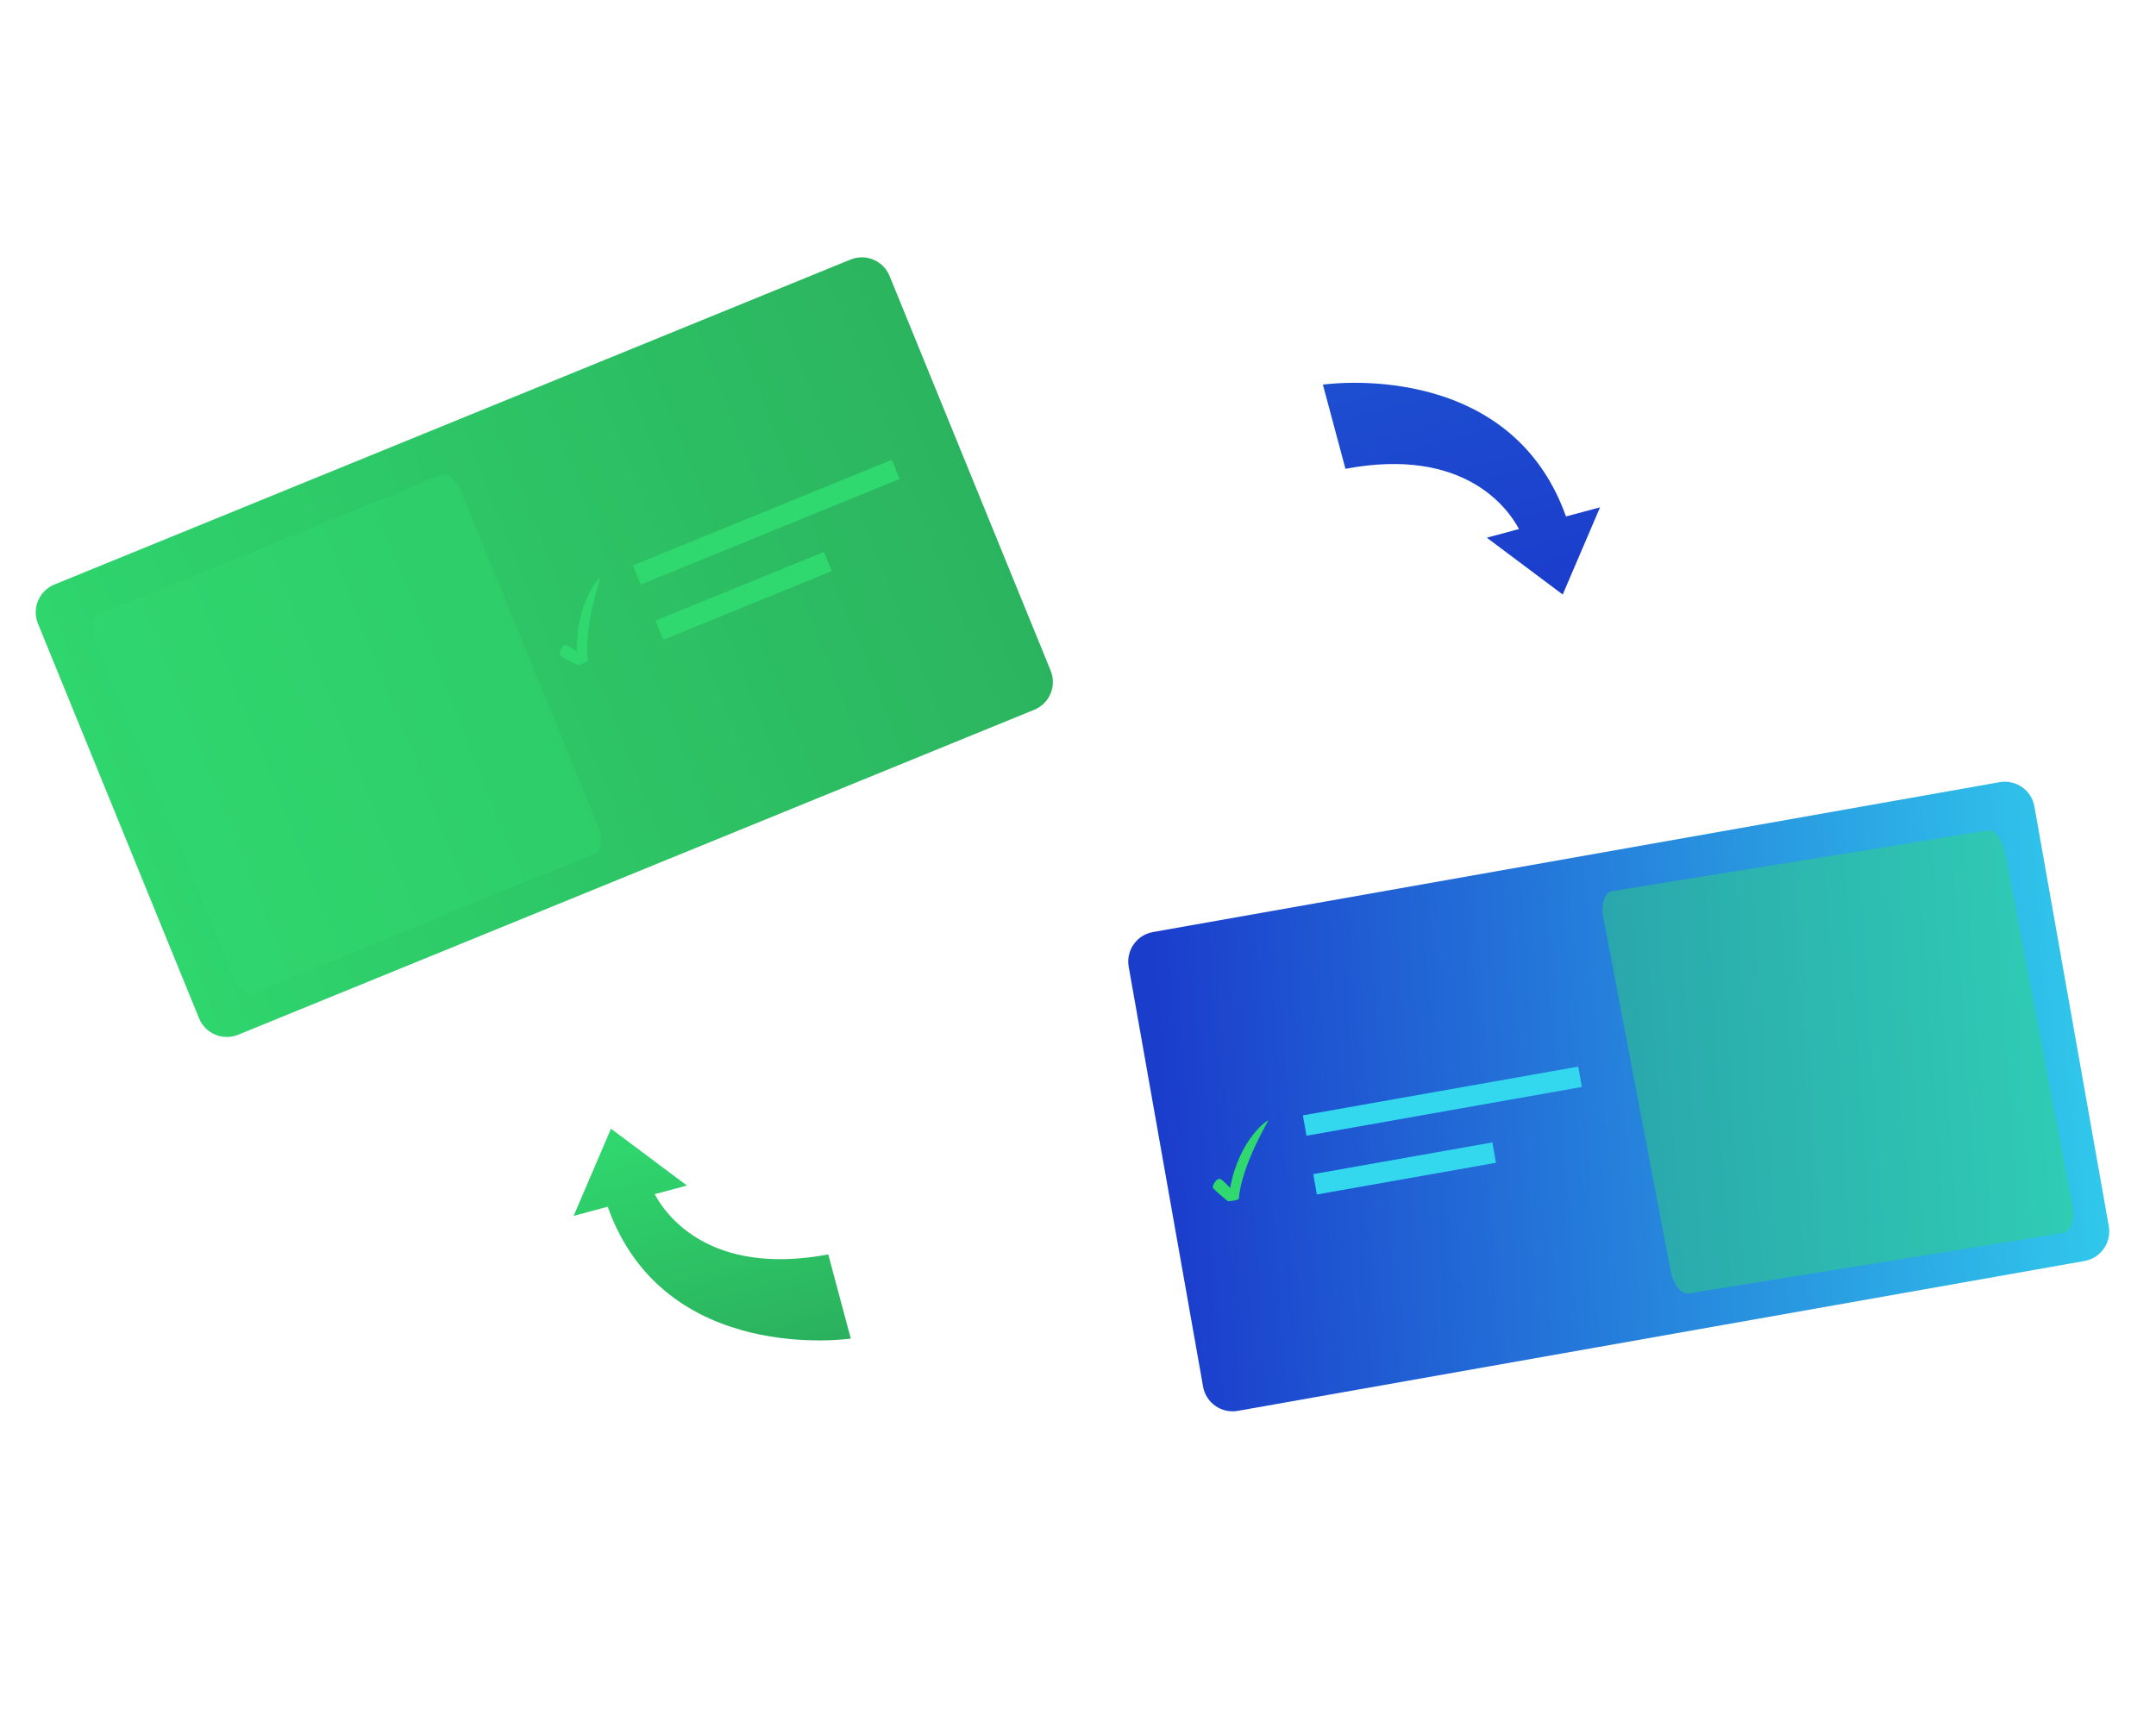 <svg width="281" height="226" viewBox="0 0 281 226" fill="none" xmlns="http://www.w3.org/2000/svg">
<path d="M110.891 174.495L107.95 163.519C92.302 166.462 86.655 158.163 85.332 155.665L89.528 154.541L79.631 147.13L74.765 158.496L79.203 157.307C86.606 178.105 110.894 174.49 110.894 174.49L110.891 174.495Z" fill="url(#paint0_linear_154_1051)"/>
<path d="M172.416 50.135L175.357 61.111C191.004 58.168 196.651 66.466 197.974 68.965L193.778 70.089L203.675 77.5L208.541 66.133L204.103 67.323C196.7 46.525 172.413 50.14 172.413 50.14L172.416 50.135Z" fill="url(#paint1_linear_154_1051)"/>
<path d="M156.8 180.738L147.108 126.03C146.73 123.901 148.15 121.868 150.279 121.495L260.621 101.96C262.749 101.583 264.781 103.004 265.155 105.134L274.846 159.842C275.224 161.971 273.805 164.004 271.676 164.377L161.329 183.913C159.202 184.29 157.17 182.869 156.796 180.739L156.8 180.738Z" fill="url(#paint2_linear_154_1051)"/>
<path d="M158.992 153.671C158.529 153.58 158.024 154.521 158.073 154.785C158.121 155.05 159.878 156.458 160.006 156.554C160.135 156.649 161.345 156.45 161.443 156.299C161.541 156.147 161.374 153.068 165.285 146.104C165.491 145.736 161.535 148.304 160.324 154.862C160.324 154.862 159.336 153.735 158.992 153.671Z" fill="#2FD96F"/>
<g style="mix-blend-mode:soft-light">
<g style="mix-blend-mode:soft-light">
<path d="M205.699 139.037L169.809 145.394L170.279 148.049L206.169 141.693L205.699 139.037Z" fill="#33D8EF"/>
</g>
<g style="mix-blend-mode:soft-light">
<path d="M194.507 148.919L171.161 153.054L171.631 155.71L194.977 151.575L194.507 148.919Z" fill="#33D8EF"/>
</g>
</g>
<g style="mix-blend-mode:soft-light" opacity="0.44">
<path d="M217.733 165.647L208.98 119.685C208.637 117.896 209.126 116.323 210.073 116.172L259.028 108.263C259.97 108.109 261.015 109.437 261.354 111.227L270.108 157.189C270.45 158.978 269.961 160.551 269.015 160.702L220.059 168.611C219.117 168.765 218.072 167.437 217.733 165.647Z" fill="#2FD96F"/>
</g>
<path d="M25.944 132.739L4.951 81.297C4.133 79.295 5.091 77.009 7.092 76.195L110.845 33.836C112.846 33.018 115.13 33.977 115.944 35.981L136.937 87.423C137.755 89.425 136.797 91.71 134.795 92.524L31.043 134.883C29.042 135.702 26.758 134.742 25.944 132.739Z" fill="url(#paint3_linear_154_1051)"/>
<path d="M73.66 84.077C73.188 84.087 72.893 85.11 72.996 85.36C73.099 85.61 75.116 86.618 75.263 86.682C75.41 86.749 76.549 86.301 76.615 86.131C76.682 85.961 75.866 82.985 78.225 75.359C78.349 74.954 75.022 78.297 75.218 84.962C75.218 84.962 74.017 84.071 73.668 84.075L73.66 84.077Z" fill="#2FD96F"/>
<g style="mix-blend-mode:soft-light">
<g style="mix-blend-mode:soft-light">
<path d="M116.235 59.936L82.488 73.705L83.507 76.202L117.255 62.433L116.235 59.936Z" fill="#2FD96F"/>
</g>
<g style="mix-blend-mode:soft-light">
<path d="M107.381 71.947L85.429 80.903L86.448 83.4L108.401 74.444L107.381 71.947Z" fill="#2FD96F"/>
</g>
</g>
<g style="mix-blend-mode:soft-light" opacity="0.44">
<path d="M30.196 127.034L12.553 83.799C11.864 82.116 12.005 80.47 12.864 80.119L57.431 61.921C58.29 61.57 59.542 62.65 60.23 64.333L77.874 107.568C78.562 109.251 78.421 110.897 77.562 111.248L32.995 129.446C32.136 129.797 30.884 128.717 30.196 127.034Z" fill="#2FD96F"/>
</g>
<defs>
<linearGradient id="paint0_linear_154_1051" x1="87.106" y1="145.132" x2="96.04" y2="178.475" gradientUnits="userSpaceOnUse">
<stop stop-color="#2FD96F"/>
<stop offset="1" stop-color="#2BB05D"/>
</linearGradient>
<linearGradient id="paint1_linear_154_1051" x1="187.267" y1="46.155" x2="196.202" y2="79.502" gradientUnits="userSpaceOnUse">
<stop stop-color="#1D4ED0"/>
<stop offset="1" stop-color="#1B3DCC"/>
</linearGradient>
<linearGradient id="paint2_linear_154_1051" x1="287.488" y1="137.964" x2="151.724" y2="146.827" gradientUnits="userSpaceOnUse">
<stop stop-color="#33D8EF"/>
<stop offset="1" stop-color="#1B3DCC"/>
</linearGradient>
<linearGradient id="paint3_linear_154_1051" x1="2.008" y1="111.664" x2="141.366" y2="56.495" gradientUnits="userSpaceOnUse">
<stop stop-color="#2FD96F"/>
<stop offset="1" stop-color="#2BB05D"/>
</linearGradient>
</defs>
</svg>
